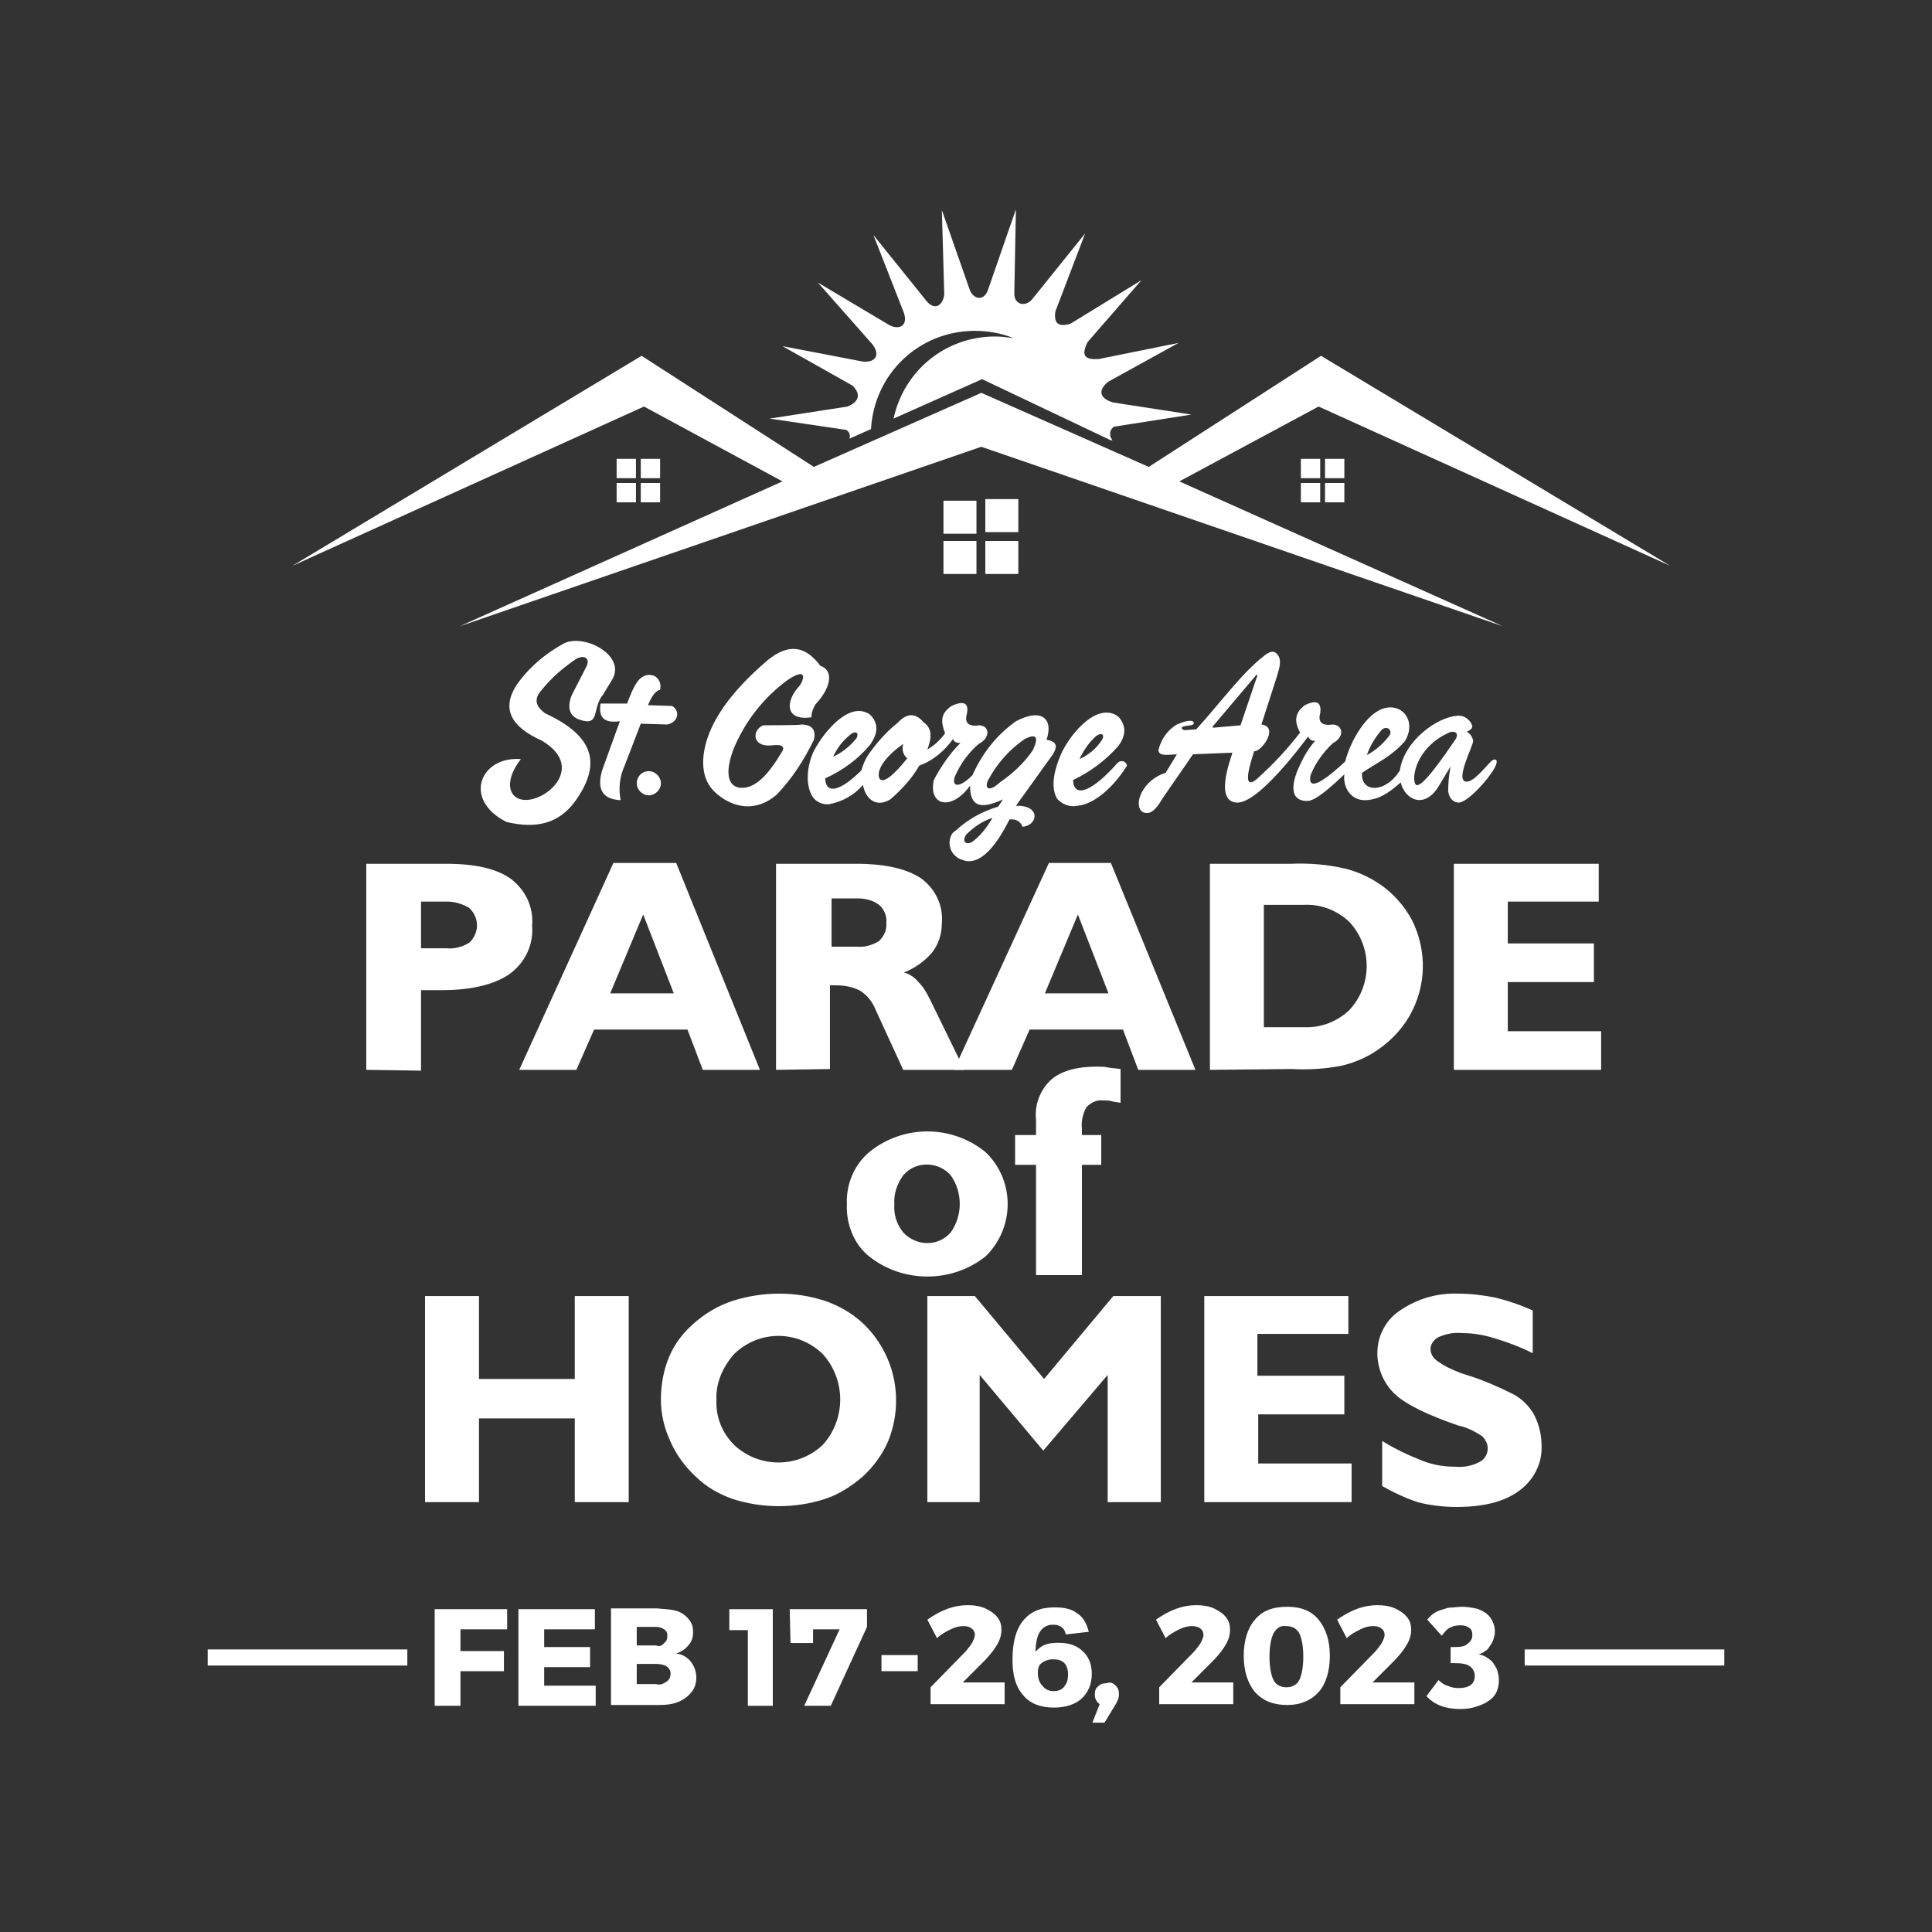 <?xml version="1.0" encoding="utf-8"?>
<!-- Generator: Adobe Illustrator 26.2.1, SVG Export Plug-In . SVG Version: 6.00 Build 0)  -->
<svg version="1.1" id="Layer_1" xmlns="http://www.w3.org/2000/svg" xmlns:xlink="http://www.w3.org/1999/xlink" x="0px" y="0px"
	 viewBox="0 0 240 240" style="enable-background:new 0 0 240 240;" xml:space="preserve">
<rect x="0" y="0" width="240" height="240" fill="#333333" stroke="none"/>
<style type="text/css">
	.st0{fill-rule:evenodd;clip-rule:evenodd;fill:#FFFFFF;}
	.st1{fill:none;stroke:#FFFFFF;stroke-width:2;stroke-miterlimit:10;}
	.st2{fill:#FFFFFF;}
	.st3{fill:#FFFFFF;stroke:#FFFFFF;stroke-width:0.25;stroke-miterlimit:10;}
</style>
<g>
	<path class="st0" d="M126.2,26L126,36.5c0,1.3,1.3,1.7,2.2,0.7l6.6-8.2l-3.7,9.7c-0.2,1.4,0.3,2,1.9,1.5l8.8-5.4l-6.7,7.7
		c-0.9,1.8-0.2,2.2,1.4,2.1l9.9-2l-8.7,4.8c-1.3,1-1.2,2.1,0.6,2.6l9.7,1.5l-9.6,1.5c-0.5,0.3-0.6,0.9-0.4,1.4
		c0.1,0.1,0.1,0.2,0.2,0.3H138l-16-7.6L111,52c1.3-6,6.5-10.2,12.6-10.2c0.8,0,1.5,0.1,2.3,0.2c-1.5-0.6-3.1-0.9-4.8-0.9
		c-6.9,0-12.5,5.3-12.9,12.2l-2.7,1.2c0.2-0.4,0-0.9-0.4-1.1L95.6,52l9.7-1.5c1.4-0.6,1.7-1.5,0.6-2.6L97.2,43l9.9,1.9
		c1.4,0.2,2.4-0.6,1.3-2.1l-6.8-7.7l8.9,5.3c1.2,0.6,2.3,0.1,1.8-1.5l-3.8-9.7l6.6,8.2c1,1.2,2,0.6,2.2-0.8L117,26.1l3.5,10
		c0.5,1.1,1.7,1.3,2.2,0L126.2,26z"/>
	<polygon class="st0" points="57.1,77.8 97.2,59.8 80,50.5 36.3,70.3 79.7,44.2 101.1,58 121.9,48.8 142.7,58 164.1,44.2 
		207.5,70.3 163.8,50.5 146.5,59.8 186.7,77.8 121.9,55.5 	"/>
	<path class="st0" d="M76.6,60H79v2.4h-2.4V60z M82,57h-2.4v2.4H82V57z M76.6,57H79v2.4h-2.4V57z M82,60h-2.4v2.4H82V60z"/>
	<path class="st0" d="M117.2,62.2h4.1v4.1h-4.1V62.2z M126.5,62h-4.1v4.1h4.1V62z M126.5,67.2h-4.1v4.1h4.1V67.2z M117.2,67.2h4.1
		v4.1h-4.1V67.2z"/>
	<path class="st0" d="M161.6,60h2.4v2.4h-2.4V60z M167,57h-2.4v2.4h2.4V57z M161.6,57h2.4v2.4h-2.4V57z M167,60h-2.4v2.4h2.4V60z"/>
	<path class="st0" d="M55.5,117.8c1,0.1,2-0.2,2.8-0.7c1.2-1.1,1.3-3,0.1-4.2l-0.1-0.1c-0.8-0.5-1.8-0.8-2.7-0.8h-3.3v5.8
		L55.5,117.8z M45.5,132.9v-25.6h9.9c3.6,0,6.3,0.6,8.1,1.9c1.8,1.4,2.8,3.5,2.6,5.8c0.2,2.4-0.9,4.6-2.8,6c-1.9,1.3-4.7,2-8.4,2
		h-2.6v10L45.5,132.9z M75.8,123.4h7.9l-3.8-9.8L75.8,123.4z M64.5,132.9h7.1l2.2-5h11.6l1.9,5h7.1L84,107.2h-7.8L64.5,132.9z
		 M106.4,117.6c1,0.1,2-0.2,2.8-0.7c0.6-0.6,1-1.4,0.9-2.3c0.1-0.8-0.3-1.7-0.9-2.2c-0.8-0.6-1.8-0.8-2.7-0.8h-3.2v6H106.4z
		 M96.4,132.9v-25.6h9.9c3.6,0,6.3,0.6,8.1,1.8c1.8,1.3,2.8,3.4,2.6,5.6c0,1.3-0.4,2.6-1.2,3.6c-0.9,1.1-2.2,2-3.5,2.5
		c0.7,0.2,1.3,0.6,1.8,1.2c0.6,0.6,1,1.3,1.4,2.1l4.3,8.8h-7.6l-3.4-7.4c-0.4-1-1-1.8-1.9-2.4c-0.9-0.5-2-0.7-3-0.7h-0.4h-0.4v10.4
		L96.4,132.9z"/>
	<path class="st0" d="M129.8,123.4h7.9l-3.8-9.8L129.8,123.4z M118.5,132.9h7.2l2.2-5h11.6l1.9,5h7.1L138,107.2h-7.7L118.5,132.9z
		 M157,112.3v15.3h5c2.1,0.1,4.1-0.7,5.6-2.1c2.9-3.1,2.9-7.9,0-11c-1.5-1.4-3.5-2.2-5.6-2.1h-5V112.3z M150.3,132.9v-25.6h10.1
		c2.3-0.1,4.5,0.1,6.7,0.6c1.6,0.4,3.1,1.1,4.4,2c1.6,1.1,3,2.7,3.9,4.4c1.9,3.8,1.8,8.2-0.3,11.9c-1.1,1.9-2.7,3.5-4.7,4.7
		c-1.2,0.7-2.5,1.2-3.8,1.5c-2.1,0.4-4.1,0.5-6.2,0.4L150.3,132.9z M180.6,132.9v-25.6h18v4.7h-11.3v5.2H198v4.8h-10.7v6.1h11.6v4.8
		H180.6z"/>
	<path class="st0" d="M111.1,149.6c-0.1,1.3,0.3,2.5,1.1,3.5c1.5,1.6,4,1.8,5.6,0.3c0.1-0.1,0.2-0.2,0.3-0.3c1.5-2.1,1.5-5,0-7.1
		c-1.4-1.6-3.9-1.8-5.5-0.4c-0.1,0.1-0.3,0.3-0.4,0.4C111.4,147.1,111,148.4,111.1,149.6L111.1,149.6z M105.2,149.6
		c-0.1-2.5,0.9-4.9,2.8-6.5c4.2-3.4,10.2-3.4,14.4,0c3.6,3.4,3.7,9.1,0.3,12.7c-0.1,0.1-0.2,0.2-0.3,0.3c-4.2,3.3-10.2,3.3-14.4,0
		C106.1,154.6,105.1,152.1,105.2,149.6L105.2,149.6z M128.7,158.4v-13.7h-2.6V141h2.6v-1.9c-0.2-1.9,0.5-3.7,1.9-5
		c1.3-1.1,3.2-1.6,5.7-1.6c0.4,0,0.9,0,1.3,0.1c0.5,0.1,1,0.1,1.6,0.2v4.2c-0.4-0.1-0.8-0.1-1.1-0.2c-0.3-0.1-0.6-0.1-1-0.1
		c-0.8-0.1-1.5,0.2-2.1,0.8c-0.5,0.8-0.7,1.8-0.6,2.7v0.8h2.4v3.7h-2.4v13.7H128.7z"/>
	<path class="st0" d="M52.8,186.6V161h6.7v10.3h11.9V161h6.7v25.6h-6.7v-10.4H59.5v10.4H52.8z M89,173.9c-0.1,2.1,0.7,4.1,2.2,5.6
		c3.1,2.9,7.9,2.9,11,0c2.9-3.2,2.9-8.1,0-11.3c-3.1-3-7.9-3-11,0C89.7,169.9,88.9,171.9,89,173.9L89,173.9z M82.1,173.9
		c0-1.8,0.3-3.6,1-5.3s1.8-3.1,3.2-4.3c1.4-1.2,2.9-2.1,4.7-2.7c3.8-1.2,7.8-1.2,11.5,0c1.7,0.6,3.3,1.5,4.6,2.7
		c4.1,3.8,5.3,9.7,3.2,14.8c-0.7,1.6-1.8,3.1-3.1,4.3c-1.4,1.2-2.9,2.2-4.7,2.8c-3.7,1.2-7.8,1.2-11.5,0c-1.7-0.6-3.3-1.5-4.6-2.8
		c-1.3-1.2-2.4-2.7-3.1-4.3C82.5,177.4,82.1,175.6,82.1,173.9L82.1,173.9z M115.2,186.6V161h5.9l8.6,10.3l8.6-10.3h5.9v25.6h-6.6
		v-15.8l-8,9.4l-7.9-9.4v15.8H115.2z M149.6,186.6V161h17.9v4.7h-11.3v5.2H167v4.8h-10.7v6.1h11.6v4.8H149.6z M171.7,184.6V179
		c1.6,1,3.3,1.8,5.1,2.5c1.3,0.5,2.6,0.7,4,0.7c1,0.1,2.1-0.1,3-0.6c1-0.5,1.3-1.8,0.7-2.7c-0.1-0.2-0.2-0.3-0.4-0.5
		c-0.9-0.6-1.9-1.1-2.9-1.3c-3.8-1.3-6.5-2.6-7.9-3.9s-2.2-3.2-2.2-5.1c0-2.1,1-4.1,2.8-5.3c2.2-1.5,4.7-2.2,7.3-2.1
		c1.5,0,3.1,0.2,4.6,0.5c1.6,0.4,3.1,0.9,4.6,1.6v5.3c-1.6-0.8-3.2-1.4-4.9-1.9c-1.3-0.4-2.6-0.6-3.9-0.6c-1-0.1-2,0.1-2.9,0.5
		c-0.6,0.3-1,0.9-1,1.5s0.4,1.2,0.9,1.5c0.8,0.6,1.7,1,2.7,1.4c0.2,0.1,0.6,0.2,1.2,0.4c1.9,0.6,3.7,1.4,5.5,2.3
		c1.1,0.6,2,1.5,2.6,2.6c0.6,1.2,0.9,2.5,0.9,3.8c0.1,2.2-1,4.3-2.8,5.6c-1.9,1.4-4.5,2-7.8,2c-1.6,0-3.3-0.2-4.8-0.6
		C174.6,186.1,173.1,185.4,171.7,184.6L171.7,184.6z"/>
	<path class="st0" d="M107.2,97.5c-1.1,1.3-2.6,2.1-4.2,2.4c-0.8,0.1-1.7-0.3-2.1-1c-0.9-1.5-0.6-3.8,0.1-5.4c1-2.1,4.2-6.3,6.8-4.9
		c0.2,0.1,0.3,0.2,0.4,0.3c1,1.1,0.8,2.3-0.1,3.6c-1.5,1.8-3.4,3.2-5.6,4.2c0.1,2.1,2,1.5,4.5-1c0.2-0.7,0.5-1.4,0.9-2
		c1-1.4,2.2-2.8,3.6-3.9c1.1-1.2,2.2-1.3,3.2-0.1c1.2,0.8,1,2.1,0.5,3.4c0.9-0.5,1.6-1.2,2.2-2c-0.6-1.6-0.5-2.5,0.8-3.4
		c1.5-0.7,2.2-0.4,1.9,1c-0.3,1.1,0.2,1.6,1.6,1.4c1.3,0.1,1.3,1.6-0.1,2.3c-1.3,1.1-2.3,2.5-3,4.1c-0.4,1.3,0.6,1.4,2.2-0.2
		c1.2-2.7,3-5,5.4-6.7c3.2-1.7,4.7-0.3,3.8,2.3c1.3,0.2,1.4,0.8,0.8,1.8l-4.6,6.4c3.2-0.1,2.7,2.5,0.8,2.6c-0.2-0.7-0.9-1-1.6-0.9
		c-0.9,1.8-3.1,5.8-5.6,5.1c-0.3-0.1-0.7-0.2-0.9-0.4c-0.9-0.6-1.2-1.8-0.7-2.8c0.1-0.2,0.3-0.4,0.5-0.5c1.5-1.4,3.3-2.4,5.3-3
		l0.6-0.9c-2.8,1.3-4.1,0.9-4.1-1.7c-2.3,3.2-5.2,2.5-4.5-0.7c0.9-1.7,2-3.3,3.3-4.6c-0.4,0-0.8-0.1-0.9-0.5
		c-1.1,1.5-2.5,2.7-4.2,3.3c-0.9,1.6-2.2,3-3.6,4.2C108.8,100.4,107.5,99.2,107.2,97.5L107.2,97.5z M180.2,95.2
		c-0.2,1-0.3,2-0.3,3.1c0.1,0.8,0.6,1.4,1.3,1.4c1.1,0,3.7-2.9,4.4-4.2c0.6-1,0.3-1.4-0.3-1c-0.9,0.9-2.2,2.6-3.1,2.6
		c-1.6,0,0.9-4.6,0.8-5.1c-0.1-0.5-0.4-0.9-0.8-1.1c0.2-0.1,0.7-0.3,0.7-0.7c-0.2-0.7-0.9-1.3-1.7-1.3c-2.7,0.1-6.8,3.2-7.3,6.8
		c-1.8,2.9-4.9,2.8-4.7,0.3c2.1-1.4,3.6-2,5.3-3.9c1.5-2.4-0.2-4.8-2.6-4.1c-2.1,0.6-4.1,3.9-4.8,6.6c-1.5,1.4-4.8,4.3-4.3,1.7
		c0.6-1.5,1.6-2.9,2.8-4c1.4-0.7,1.3-2.2,0-2.3c-1.4,0.2-1.9-0.3-1.6-1.4c0.2-1.4-0.5-1.7-1.9-1c-1.2,0.9-1.4,1.9-0.6,3.4
		c-1.6,2.1-3.4,4-5.4,5.8c-2.1,1.7-0.5-2.8-0.3-3.5c0.8,0.2,3.2-3,0.9-3.3l1.9-5.9c0.2-0.8,0.8-2.1,0-2.9c-0.3-0.3-0.7-0.3-1-0.1
		c-0.2,0.1-0.4,0.2-0.6,0.4c-0.8,0.6-1.5,1.3-2.2,2c-2.1,2.2-4.1,4.8-6.2,7.1l-1.4,0.1c-0.2,0-0.3-0.1-0.4-0.2
		c-0.1-0.5,1.6-0.2,1.5-0.7s-1.2-0.2-2.1,0.2c-1.2,0.7-2,1.9-2.3,3.2c0.1,0.7,0.8,0.6,2.3,0.5l-1.4,2.3c-1.3,0.4-2.4,1.3-3,2.5
		c-0.4,0.7-0.7,2.5,0.7,2.5c0.8,0,1.5-1.1,1.9-1.8l3.8-5.5l4.9-0.2c-0.3,1-2.2,6,0.5,6.2s8.2-7.3,8.9-8.2c0.2,0.4,0.5,0.6,0.9,0.5
		c-0.8,0.9-1.4,1.9-1.9,3c-0.6,1.2-1.9,4.5,0.9,4.5c1.1,0,3.2-2,4.6-3.3c-0.2,1.7,0.9,3.3,2.7,3.2c1.6-0.1,2.7-0.8,4.3-2.2
		c0.5,2.1,2.9,3.4,4.7,0.5L180.2,95.2z M154.1,90.1l-3.4,0.3l-0.1-0.1l5.5-6.5l0.1,0.1L154.1,90.1L154.1,90.1z M169.8,93.8
		c0.4-1.2,1.1-2.3,1.9-3.2c0.7-0.5,1.4,0.2,0.8,0.9C171.8,92.4,170.9,93.2,169.8,93.8L169.8,93.8z M180.7,92c-3.4,5-4.1,5.3-4.5,5.5
		s-0.5-0.4-0.5-0.5c-0.2-1.2,0.7-4.3,4.1-5.9C180.7,90.6,181.4,91.1,180.7,92L180.7,92z M134.1,94.3c0.5-1.1,1.2-2.1,2.1-2.9
		c0.8-0.5,1,0,0.7,0.5C136.2,93,135.2,93.8,134.1,94.3L134.1,94.3z M138.8,94.8c-3,3.4-5.4,4.5-5.5,2.1c2.1-1,4-2.4,5.6-4.2
		c0.9-1.2,1.1-2.4,0.1-3.6c-0.1-0.1-0.3-0.2-0.4-0.3c-2.7-1.4-5.9,2.8-6.8,4.9c-0.7,1.6-1.4,3.9-0.5,5.5c0.6,0.7,1.6,1.1,2.5,0.9
		c2.5-0.2,5-3,6.2-5C139.9,94.6,139.3,94.3,138.8,94.8z M74.6,87.4c-0.3,2,0.7,2.4,2.4,2.2l-2.2,6.1c-0.7,2.4,0.1,3.6,2.3,3.7
		c-0.3-1.5-0.1-3,0.5-4.3l2-5.2l3.3,0.1c1.4-0.3,1.6-1.7,0.6-2.3l-3-0.1c0.4-1,0.9-1.8,1.5-1.9c0.2-0.8-0.2-1.6-0.9-1.8
		c-0.4-0.1-0.9-0.1-1.3,0.2c-0.9,0.5-1.5,2.3-1.9,3.3L74.6,87.4z M72,89.4c-1.2-0.4-1.6-1.4-1-3l1.9-3.7c0.4-1-0.4-1.4-1.4-0.8
		c-1.6,1.1-3,2.3-4.2,3.8c-1,1.1-0.8,2,0.4,2.9c5.6,2.6,7.4,5.9,3.7,11c-2,2.7-4.8,3.4-8.5,2.5c-5.5-2.8-3.2-8.2,1.8-7.8
		c-1.7,2.2-1.7,4.1-0.5,4.8c2.5,1.5,9.2-3.5,3.1-7.1c-3.8-1.7-5-3.9-3.2-6.8c1.5-2.2,3.6-4,6-5.3c2.6-1.2,7.8,1.6,5.9,4.6l-1.1,1.8
		C73.5,88,74.6,90.3,72,89.4L72,89.4z M103.5,94c1.1-0.5,2.1-1.3,2.9-2.3c0.3-0.6,0-1-0.7-0.5C104.7,92,104,92.9,103.5,94z
		 M94.8,90.1c-1.4,0.6-1.4,2.7,1,2.5c1.5-0.2,1.8,0.2,1.2,1c-1,1.7-2.5,3.8-4.2,4.2c-1.9,0.4-3.1-0.9-1.7-4.7
		c1.4-3.4,3.7-6.4,6.7-8.6c1.9-1.3,2.4-0.8,1.6,0.6c-2,2.1-1.8,4.5,1.4,4c0-0.6,0.2-1.1,0.5-1.6c1.7-1.8,2.5-4.1,0.6-4.8
		c-2-2.7-4.3-2.8-7.1-0.2c-3.3,2.9-5.6,5.8-6.7,8.6c-0.9,2.3-1.3,5.3,0.6,7.2c2.3,2.2,5.3,2.6,7.8,0.4c1.9-2,3.4-4.3,4.6-6.8
		c0.3-1.2-0.2-1.9-1.6-1.9C99.6,90.1,94.8,90.1,94.8,90.1z M112.2,92.4c-2.1,1.5-3.3,3.1-3,4.2c0.4,1,2-0.5,3.5-2.4
		C112.2,93.8,112,93.1,112.2,92.4L112.2,92.4z M127.3,91.8c-1.9,1.3-3.5,3.1-4.6,5.2c-0.4,1,0.2,1.4,1.5,0.2c1.6-1.1,3-2.4,4.1-4
		C129.1,91.5,128.7,91.1,127.3,91.8L127.3,91.8z M80.6,95.8c0.8,0,1.5,0.7,1.5,1.5s-0.7,1.5-1.5,1.5s-1.5-0.7-1.5-1.5
		S79.7,95.8,80.6,95.8z M123.3,101.6c-1.3,0.4-2.4,1.2-3.3,2.1c-0.6,1,0.2,1.4,1,0.7C122,103.6,122.7,102.6,123.3,101.6L123.3,101.6
		z"/>
	<line class="st1" x1="189.4" y1="205.9" x2="214.2" y2="205.9"/>
	<line class="st1" x1="25.8" y1="205.9" x2="50.6" y2="205.9"/>
	<g>
		<path class="st2" d="M54,199.9h9v2.5h-5.8v2.7h5.4v2.5h-5.4v4.3H54V199.9z"/>
		<path class="st2" d="M64.4,199.9h9.5v2.5h-6.3v2.2h5.7v2.5h-5.7v2.3H74v2.5h-9.6V199.9z"/>
		<path class="st2" d="M84,200.1c0.7,0.2,1.2,0.6,1.6,1.1s0.5,1,0.5,1.6s-0.2,1.2-0.6,1.6c-0.4,0.5-0.9,0.8-1.5,1
			c0.8,0.1,1.4,0.5,1.8,1s0.7,1.2,0.7,2c0,0.7-0.2,1.3-0.6,1.8s-0.9,0.9-1.6,1.2s-1.5,0.4-2.5,0.4h-5.9v-12h5.7
			C82.6,199.9,83.3,199.9,84,200.1z M82.5,204.1c0.3-0.2,0.4-0.5,0.4-0.9s-0.1-0.6-0.4-0.8s-0.6-0.3-1-0.3h-2.4v2.3h2.4
			C81.9,204.6,82.3,204.4,82.5,204.1z M82.8,208.9c0.3-0.2,0.5-0.5,0.5-1c0-0.4-0.2-0.7-0.5-0.9s-0.8-0.3-1.3-0.3h-2.4v2.5h2.4
			C82,209.4,82.5,209.1,82.8,208.9z"/>
		<path class="st2" d="M90.6,199.9H96v12h-3.1v-9.4h-2.3V199.9z"/>
		<path class="st2" d="M109.5,205.6h4.5v2h-4.5V205.6z"/>
		<path class="st2" d="M124.8,209.2v2.5h-9.2v-2.1l4.4-4.5c0.3-0.4,0.6-0.7,0.8-1.1c0.2-0.4,0.3-0.7,0.3-0.9c0-0.3-0.1-0.6-0.4-0.8
			c-0.2-0.2-0.6-0.3-1-0.3c-0.5,0-1,0.1-1.6,0.4s-1.2,0.6-1.7,1.1l-1.2-2.3c1.7-1.2,3.3-1.8,5-1.8c0.8,0,1.5,0.1,2.2,0.4
			c0.6,0.3,1.1,0.6,1.5,1.1s0.5,1,0.5,1.6s-0.2,1.3-0.6,1.9c-0.4,0.7-1,1.4-1.7,2.1l-2.5,2.5h5.2L124.8,209.2L124.8,209.2z"/>
		<path class="st2" d="M98.1,199.9h9.6v2.2l-4.5,9.8h-3.3l4.4-9.5H101v1.7h-2.8L98.1,199.9L98.1,199.9z"/>
		<path class="st2" d="M138.6,209.4c0.3,0.3,0.4,0.6,0.4,1.1c0,0.3-0.1,0.7-0.4,1.2l-1.4,2.3h-1.5l0.9-2.3c-0.4-0.3-0.6-0.7-0.6-1.2
			c0-0.4,0.1-0.8,0.4-1c0.3-0.3,0.6-0.4,1-0.4C138,208.9,138.3,209.1,138.6,209.4z"/>
		<path class="st2" d="M153.2,209.2v2.5H144v-2.1l4.4-4.5c0.3-0.4,0.6-0.7,0.8-1.1s0.3-0.7,0.3-0.9c0-0.3-0.1-0.6-0.4-0.8
			c-0.2-0.2-0.6-0.3-1-0.3c-0.5,0-1,0.1-1.6,0.4s-1.2,0.6-1.7,1.1l-1.2-2.3c1.7-1.2,3.3-1.8,5-1.8c0.8,0,1.5,0.1,2.2,0.4
			c0.6,0.3,1.1,0.6,1.5,1.1s0.5,1,0.5,1.6s-0.2,1.3-0.6,1.9c-0.4,0.7-1,1.4-1.7,2.1L148,209h5.2V209.2z"/>
		<path class="st2" d="M163.8,201.2c0.9,1.1,1.4,2.6,1.4,4.5s-0.5,3.5-1.4,4.5s-2.2,1.6-3.9,1.6s-3-0.5-4-1.6
			c-0.9-1.1-1.4-2.6-1.4-4.5s0.5-3.5,1.4-4.5c0.9-1.1,2.2-1.6,4-1.6C161.6,199.6,162.9,200.1,163.8,201.2z M158.2,202.9
			c-0.3,0.6-0.5,1.6-0.5,2.9s0.2,2.3,0.5,2.9s0.9,0.9,1.6,0.9c0.7,0,1.3-0.3,1.6-0.9c0.3-0.6,0.5-1.6,0.5-2.9s-0.2-2.3-0.5-2.9
			c-0.3-0.6-0.9-0.9-1.6-0.9C159.1,201.9,158.6,202.2,158.2,202.9z"/>
		<path class="st2" d="M175.7,209.2v2.5h-9.2v-2.1l4.4-4.5c0.3-0.4,0.6-0.7,0.8-1.1s0.3-0.7,0.3-0.9c0-0.3-0.1-0.6-0.4-0.8
			c-0.2-0.2-0.6-0.3-1-0.3c-0.5,0-1,0.1-1.6,0.4s-1.2,0.6-1.7,1.1l-1.2-2.3c1.7-1.2,3.3-1.8,5-1.8c0.8,0,1.5,0.1,2.2,0.4
			c0.6,0.3,1.1,0.6,1.5,1.1s0.5,1,0.5,1.6s-0.2,1.3-0.6,1.9c-0.4,0.7-1,1.4-1.7,2.1l-2.5,2.5h5.2V209.2z"/>
		<g>
			<path class="st3" d="M135.5,207.9c0,1.3-0.4,2.2-1.2,3c-0.8,0.7-1.9,1.1-3.4,1.1c-1.6,0-2.9-0.5-3.7-1.5c-0.9-1-1.3-2.4-1.3-4.3
				c0-2.1,0.4-3.7,1.3-4.8c0.9-1.1,2.1-1.6,3.8-1.6c1.2,0,2.1,0.2,2.7,0.7c0.7,0.4,1.1,1.1,1.4,2.1l-2.6,0.3
				c-0.2-0.8-0.8-1.2-1.7-1.2c-0.7,0-1.3,0.3-1.7,0.9s-0.6,1.6-0.6,2.9c0.2-0.2,0.6-0.7,1.2-1c0.7-0.3,1.4-0.3,1.8-0.3
				c1.2,0,2.2,0.3,2.9,1C135.2,205.9,135.5,206.9,135.5,207.9z M132.8,208c0-0.7-0.2-1.2-0.5-1.5c-0.4-0.4-0.9-0.5-1.5-0.5
				s-1.1,0.2-1.5,0.5s-0.5,0.8-0.5,1.3c0,0.7,0.2,1.3,0.6,1.7c0.4,0.5,0.9,0.7,1.5,0.7s1.1-0.2,1.4-0.6
				C132.6,209.2,132.8,208.8,132.8,208z"/>
		</g>
		<g>
			<path class="st2" d="M183.7,205.5c0.4,0.1,0.7,0.2,1,0.4s0.6,0.4,0.8,0.7s0.4,0.6,0.5,0.9c0.1,0.4,0.2,0.7,0.2,1.2
				c0,0.6-0.1,1-0.3,1.5c-0.2,0.4-0.5,0.8-1,1.1c-0.4,0.3-0.9,0.5-1.5,0.7s-1.2,0.3-2,0.3c-1.8,0-3.2-0.5-4.2-1.6l1.5-2
				c0.3,0.3,0.7,0.6,1.1,0.7c0.4,0.2,0.9,0.3,1.4,0.3c1.3,0,2-0.5,2-1.5c0-0.5-0.2-0.9-0.6-1.2c-0.4-0.3-1-0.4-1.9-0.4h-0.5v-2h0.6
				c0.7,0,1.2-0.1,1.5-0.4c0.4-0.3,0.6-0.6,0.6-1.1c0-0.4-0.1-0.7-0.4-0.9c-0.3-0.2-0.6-0.3-1.1-0.3s-0.9,0.1-1.3,0.3
				c-0.4,0.2-0.7,0.6-1,1l-1.8-2c0.2-0.2,0.4-0.5,0.7-0.7s0.6-0.4,1-0.5s0.8-0.3,1.2-0.3s0.9-0.1,1.4-0.1c0.6,0,1.2,0.1,1.7,0.2
				c0.5,0.1,1,0.4,1.3,0.6c0.4,0.3,0.6,0.6,0.8,1s0.3,0.8,0.3,1.3c0,0.4-0.1,0.7-0.2,1c-0.1,0.3-0.3,0.6-0.5,0.9s-0.4,0.5-0.7,0.6
				C184.3,205.3,184,205.4,183.7,205.5z"/>
		</g>
	</g>
</g>
</svg>

